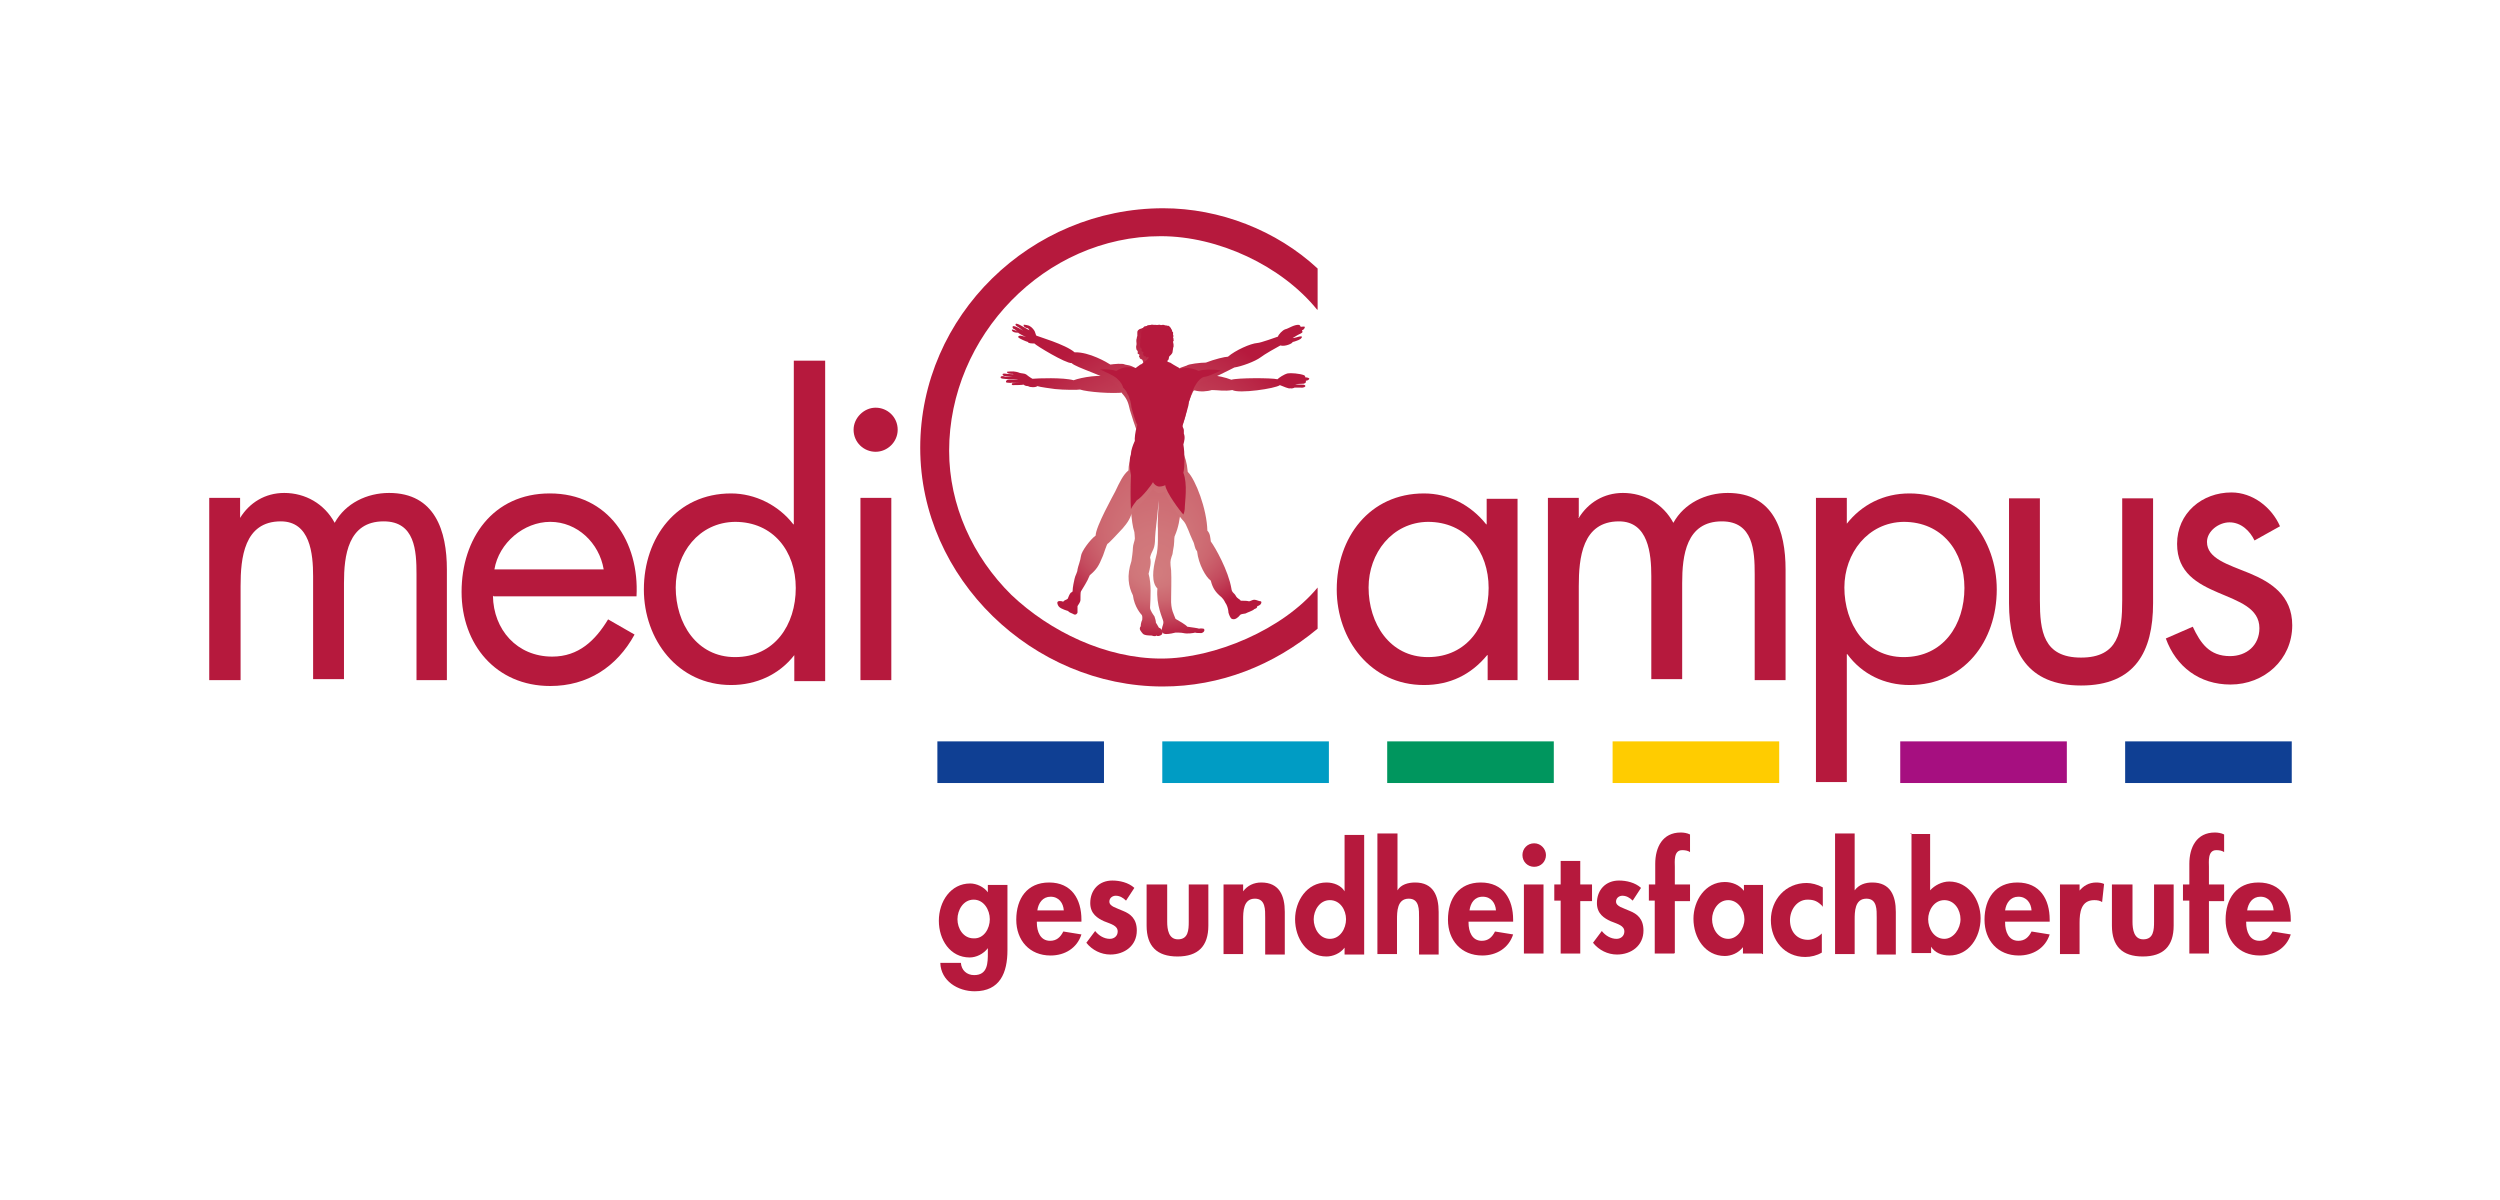 <?xml version="1.0" encoding="UTF-8"?> <svg xmlns="http://www.w3.org/2000/svg" xmlns:xlink="http://www.w3.org/1999/xlink" version="1.1" id="Ebene_1" x="0px" y="0px" viewBox="0 0 510.2 244.8" style="enable-background:new 0 0 510.2 244.8;" xml:space="preserve"> <style type="text/css"> .st0{display:none;fill:#FFFFFF;} .st1{fill:#B6193D;} .st2{fill:#00965E;} .st3{fill:#FFCC00;} .st4{fill:#A60F80;} .st5{fill:#009CC4;} .st6{fill:#0F3F93;} .st7{fill:url(#SVGID_1_);} .st8{fill:url(#SVGID_00000075876925691434164550000013813048572658299325_);} </style> <rect class="st0" width="510.2" height="244.8"></rect> <g id="Logo_x5F_mediCampus"> <g id="gesundheitsfachberufe"> <path class="st1" d="M205.6,193.9c0,4.6-1.5,8.4-6.7,8.4c-3.4,0-6.9-2.1-7-5.8h4.2c0.1,1.5,1.2,2.5,2.7,2.5c2.8,0,2.8-2.5,2.8-4.6 v-0.9l0,0c-0.9,1.2-2.4,1.9-3.7,1.9c-4,0-6.3-3.6-6.3-7.5c0-3.9,2.4-7.6,6.4-7.6c1.3,0,2.8,0.7,3.6,1.8l0,0v-1.5h4L205.6,193.9 L205.6,193.9z M202,187.6c0-1.9-1.2-4-3.3-4c-2.1,0-3.3,2.1-3.3,4s1.2,3.9,3.3,3.9C200.8,191.6,202,189.5,202,187.6z"></path> <path class="st1" d="M211.6,188.3c0,1.8,0.7,3.7,2.7,3.7c1.3,0,2.1-0.7,2.7-1.9l3.7,0.6c-0.9,2.8-3.4,4.3-6.3,4.3 c-4.3,0-7-3.1-7-7.3c0-4.3,2.2-7.6,6.7-7.6c4.6,0,6.6,3.4,6.6,7.6v0.4h-9.1V188.3z M217.1,185.8c-0.1-1.5-1-2.8-2.7-2.8 c-1.6,0-2.5,1.3-2.7,2.8H217.1z"></path> <path class="st1" d="M229.8,183.8c-0.6-0.6-1.3-1-2.1-1c-0.6,0-1.3,0.4-1.3,1.2c0,1,1.5,1.3,2.8,1.9c1.5,0.6,2.8,1.6,2.8,4 c0,3.1-2.5,4.9-5.4,4.9c-1.9,0-3.7-0.9-4.9-2.4l1.8-2.4c0.7,0.9,1.8,1.6,3,1.6c0.9,0,1.6-0.6,1.6-1.5c0-1.2-1.3-1.5-2.8-2.1 c-1.3-0.6-2.8-1.5-2.8-3.7c0-2.7,1.8-4.6,4.5-4.6c1.5,0,3.3,0.4,4.5,1.5L229.8,183.8z"></path> <path class="st1" d="M238.2,180.5v7.6c0,1.6,0.3,3.6,2.2,3.6c2.1,0,2.2-1.9,2.2-3.6v-7.6h4v8.4c0,4.2-2.1,6.3-6.3,6.3 s-6.3-2.1-6.3-6.3v-8.4H238.2z"></path> <path class="st1" d="M253.7,181.9L253.7,181.9c0.9-1.2,2.2-1.8,3.7-1.8c3.7,0,4.8,2.7,4.8,6v8.7h-4v-7.5c0-1.6,0.1-3.9-2.1-3.9 c-2.4,0-2.4,2.7-2.4,4.3v7h-4v-14.2h4V181.9z"></path> <path class="st1" d="M274.4,193.4L274.4,193.4c-0.9,1.2-2.4,1.8-3.7,1.8c-4,0-6.4-3.7-6.4-7.6c0-3.7,2.4-7.5,6.4-7.5 c1.5,0,3,0.6,3.7,1.8l0,0v-11.5h4v24.4h-4V193.4z M274.7,187.6c0-1.9-1.2-3.9-3.3-3.9c-2.1,0-3.3,2.1-3.3,3.9c0,1.9,1.2,4,3.3,4 C273.5,191.6,274.7,189.5,274.7,187.6z"></path> <path class="st1" d="M285.2,170.2v11.5l0,0c0.7-1.2,2.2-1.6,3.6-1.6c3.7,0,4.8,2.7,4.8,6v8.7h-4v-7.5c0-1.6,0.1-3.9-2.1-3.9 c-2.4,0-2.4,2.7-2.4,4.3v7h-4v-24.6H285.2z"></path> <path class="st1" d="M299.7,188.3c0,1.8,0.7,3.7,2.7,3.7c1.3,0,2.1-0.7,2.7-1.9l3.7,0.6c-0.9,2.8-3.4,4.3-6.3,4.3 c-4.3,0-7-3.1-7-7.3c0-4.3,2.2-7.6,6.7-7.6c4.6,0,6.6,3.4,6.6,7.6v0.4h-9.1V188.3z M305.3,185.8c-0.1-1.5-1-2.8-2.7-2.8 s-2.5,1.3-2.7,2.8H305.3z"></path> <path class="st1" d="M315.5,174.5c0,1.3-1,2.4-2.4,2.4c-1.3,0-2.4-1-2.4-2.4c0-1.3,1-2.4,2.4-2.4S315.5,173.3,315.5,174.5z M315,194.6h-4v-14.1h4V194.6z"></path> <path class="st1" d="M322.5,194.6h-4v-10.8h-1.3v-3.3h1.3v-4.8h4v4.8h2.4v3.4h-2.4V194.6z"></path> <path class="st1" d="M333.2,183.8c-0.6-0.6-1.3-1-2.1-1c-0.6,0-1.3,0.4-1.3,1.2c0,1,1.5,1.3,2.8,1.9c1.5,0.6,2.8,1.6,2.8,4 c0,3.1-2.5,4.9-5.4,4.9c-1.9,0-3.7-0.9-4.9-2.4l1.8-2.4c0.7,0.9,1.8,1.6,3,1.6c0.9,0,1.6-0.6,1.6-1.5c0-1.2-1.3-1.5-2.8-2.1 c-1.3-0.6-2.8-1.5-2.8-3.7c0-2.7,1.8-4.6,4.5-4.6c1.5,0,3.3,0.4,4.5,1.5L333.2,183.8z"></path> <path class="st1" d="M341.7,194.6h-4v-10.8h-1.2v-3.3h1.3v-4.2c0-3.4,1.5-6.4,5.2-6.4c0.6,0,1.3,0.1,1.9,0.4v3.6 c-0.4-0.3-1-0.4-1.6-0.4c-1.8,0-1.5,2.4-1.5,3.4v3.6h3.1v3.4h-3.1v10.6H341.7z"></path> <path class="st1" d="M359.6,194.6h-3.9v-1.3l0,0c-0.9,1.2-2.4,1.8-3.7,1.8c-4,0-6.4-3.7-6.4-7.6c0-3.7,2.4-7.5,6.4-7.5 c1.5,0,3,0.6,3.9,1.8v-1.2h3.9v14.1H359.6z M356,187.6c0-1.9-1.3-3.9-3.3-3.9c-2.1,0-3.3,2.1-3.3,3.9c0,1.9,1.2,4,3.3,4 C354.6,191.6,356,189.5,356,187.6z"></path> <path class="st1" d="M371.9,184.9c-0.9-0.9-1.6-1.3-3-1.3c-2.2,0-3.6,2.1-3.6,4.2c0,2.2,1.3,4,3.7,4c1,0,2.1-0.6,2.8-1.3v3.9 c-1,0.6-2.2,0.9-3.4,0.9c-4.2,0-7-3.4-7-7.5c0-4.2,3-7.6,7.3-7.6c1,0,2.2,0.3,3.3,0.9v3.9H371.9z"></path> <path class="st1" d="M378.5,170.2v11.5l0,0c0.9-1.2,2.2-1.6,3.6-1.6c3.7,0,4.8,2.7,4.8,6v8.7H383v-7.5c0-1.6,0.1-3.9-2.1-3.9 c-2.4,0-2.4,2.7-2.4,4.3v7h-4v-24.6H378.5z"></path> <path class="st1" d="M389.9,170.2h4v11.5c0.9-1,2.4-1.8,3.9-1.8c3.9,0,6.4,3.7,6.4,7.5c0,3.9-2.4,7.6-6.4,7.6 c-1.5,0-3-0.6-3.7-1.8l0,0v1.3h-4v-24.4H389.9z M400.1,187.6c0-1.9-1.2-3.9-3.3-3.9c-2.1,0-3.3,2.1-3.3,3.9c0,1.9,1.2,4,3.3,4 C398.7,191.6,400.1,189.5,400.1,187.6z"></path> <path class="st1" d="M409.2,188.3c0,1.8,0.7,3.7,2.7,3.7c1.3,0,2.1-0.7,2.7-1.9l3.7,0.6c-0.9,2.8-3.4,4.3-6.3,4.3 c-4.3,0-7-3.1-7-7.3c0-4.3,2.2-7.6,6.7-7.6c4.6,0,6.6,3.4,6.6,7.6v0.4h-9.1V188.3z M414.6,185.8c-0.1-1.5-1-2.8-2.7-2.8 c-1.6,0-2.5,1.3-2.7,2.8H414.6z"></path> <path class="st1" d="M424.2,182L424.2,182c0.9-1.2,2.1-1.9,3.6-1.9c0.6,0,1.2,0.1,1.6,0.3l-0.4,3.7c-0.4-0.3-1-0.4-1.6-0.4 c-2.7,0-3,2.5-3,4.6v6.4h-4v-14.2h4v1.5H424.2z"></path> <path class="st1" d="M435.2,180.5v7.6c0,1.6,0.3,3.6,2.2,3.6c2.1,0,2.2-1.9,2.2-3.6v-7.6h4v8.4c0,4.2-2.1,6.3-6.3,6.3 c-4.2,0-6.3-2.1-6.3-6.3v-8.4H435.2z"></path> <path class="st1" d="M450.8,194.6h-4v-10.8h-1.3v-3.3h1.3v-4.2c0-3.4,1.5-6.4,5.2-6.4c0.6,0,1.3,0.1,1.9,0.4v3.6 c-0.4-0.3-1-0.4-1.6-0.4c-1.8,0-1.5,2.4-1.5,3.4v3.6h3.1v3.4h-3.1L450.8,194.6L450.8,194.6z"></path> <path class="st1" d="M458.4,188.3c0,1.8,0.7,3.7,2.7,3.7c1.3,0,2.1-0.7,2.7-1.9l3.7,0.6c-0.9,2.8-3.4,4.3-6.3,4.3 c-4.3,0-7-3.1-7-7.3c0-4.3,2.2-7.6,6.7-7.6c4.6,0,6.6,3.4,6.6,7.6v0.4h-9.1V188.3z M464,185.8c-0.1-1.5-1-2.8-2.7-2.8 c-1.6,0-2.5,1.3-2.7,2.8H464z"></path> </g> <g id="Farbbalken"> <rect x="283.1" y="151.3" class="st2" width="34" height="8.5"></rect> <rect x="329.1" y="151.3" class="st3" width="34" height="8.5"></rect> <rect x="387.8" y="151.3" class="st4" width="34" height="8.5"></rect> <rect x="237.2" y="151.3" class="st5" width="34" height="8.5"></rect> <rect x="191.3" y="151.3" class="st6" width="34" height="8.5"></rect> <rect x="433.7" y="151.3" class="st6" width="34" height="8.5"></rect> </g> <g> <path class="st1" d="M48.8,105.7H49c1.9-3.1,5.1-5.1,9-5.1c4.3,0,8.2,2.2,10.3,6.1c2.2-4,6.6-6.1,11.1-6.1 c9.4,0,11.8,7.8,11.8,15.6v22.6H85v-21.6c0-4.8-0.3-10.8-6.7-10.8c-7.3,0-8.1,7-8.1,12.6v19.6h-6.3v-21c0-4.6-0.6-11.2-6.6-11.2 c-7.5,0-8.2,7.5-8.2,13.2v19.2h-6.4v-37.2h6.3V105.7z"></path> <path class="st1" d="M100.6,121.6c0.1,6.9,4.9,12.4,12.1,12.4c5.4,0,8.8-3.3,11.4-7.6l5.4,3.1c-3.6,6.6-9.6,10.5-17.2,10.5 c-11.1,0-18.1-8.5-18.1-19.2c0-10.9,6.4-20.1,18-20.1c12,0,18.3,9.9,17.7,21h-29.2V121.6z M123.2,116.2c-0.9-5.4-5.4-9.7-10.9-9.7 c-5.4,0-10.5,4.3-11.4,9.7H123.2z"></path> <path class="st1" d="M162.2,133.7h-0.1c-3.1,4-7.8,6.1-12.9,6.1c-10.9,0-17.8-9.3-17.8-19.5c0-10.6,6.7-19.6,17.8-19.6 c4.9,0,9.7,2.4,12.7,6.3h0.1V73.6h6.4V139h-6.3V133.7z M137.9,119.9c0,7.3,4.3,14.2,12.1,14.2c8.1,0,12.4-6.6,12.4-14.1 c0-7.5-4.6-13.5-12.4-13.5C142.6,106.6,137.9,112.9,137.9,119.9z"></path> <path class="st1" d="M183.2,87.7c0,2.5-2.1,4.5-4.5,4.5s-4.5-1.9-4.5-4.5c0-2.4,2.1-4.5,4.5-4.5S183.2,85.1,183.2,87.7z M181.9,138.8h-6.3v-37.2h6.3V138.8z"></path> <path class="st1" d="M268.8,63.2c-7.3-9-20.2-15-31.9-15c-23.7,0-43.2,20.4-43.2,43.8c0,11.1,4.8,21.6,12.7,29.4 c7.9,7.5,19.3,13,30.6,13c10.9,0,24.9-6,31.9-14.5v8.4c-9,7.5-19.9,11.8-31.6,11.8c-26.5,0-49.5-22-49.5-48.7 c0-27,22.6-48.9,49.6-48.9c11.5,0,23.1,4.5,31.5,12.3v8.4H268.8z"></path> <path class="st1" d="M309.9,138.8h-6.3v-5.1h-0.1c-3.3,4-7.6,6.1-12.9,6.1c-10.9,0-17.8-9.3-17.8-19.5c0-10.6,6.7-19.6,17.8-19.6 c5.1,0,9.6,2.4,12.7,6.3h0.1v-5.2h6.3v37H309.9z M279.3,119.9c0,7.3,4.3,14.2,12.1,14.2c8.1,0,12.4-6.6,12.4-14.1 c0-7.5-4.6-13.5-12.4-13.5C284.1,106.6,279.3,112.9,279.3,119.9z"></path> <path class="st1" d="M322.1,105.7h0.1c1.9-3.1,5.1-5.1,9-5.1c4.3,0,8.2,2.2,10.3,6.1c2.2-4,6.6-6.1,11.1-6.1 c9.4,0,11.8,7.8,11.8,15.6v22.6h-6.3v-21.6c0-4.8-0.3-10.8-6.7-10.8c-7.3,0-8.1,7-8.1,12.6v19.6h-6.3v-21c0-4.6-0.6-11.2-6.6-11.2 c-7.5,0-8.2,7.5-8.2,13.2v19.2h-6.3v-37.2h6.3v4H322.1z"></path> <path class="st1" d="M376.7,107h0.1c3.1-4,7.6-6.3,12.9-6.3c10.9,0,17.8,9.4,17.8,19.6c0,10.6-6.7,19.5-17.8,19.5 c-5.1,0-9.7-2.2-12.7-6.3h-0.1v26.1h-6.3v-58h6.3v5.4H376.7z M376.4,119.9c0,7.3,4.3,14.2,12.1,14.2c8.1,0,12.4-6.6,12.4-14.1 c0-7.5-4.6-13.5-12.4-13.5C381.2,106.6,376.4,112.9,376.4,119.9z"></path> <path class="st1" d="M416.3,122.5c0,6.3,0.7,11.7,8.4,11.7s8.4-5.4,8.4-11.7v-20.8h6.3v21.4c0,9.9-3.7,16.8-14.7,16.8 c-10.9,0-14.7-6.9-14.7-16.8v-21.4h6.3V122.5z"></path> <path class="st1" d="M460.1,110.3c-0.9-1.9-2.7-3.7-5.1-3.7c-2.2,0-4.6,1.8-4.6,4c0,3.4,4.3,4.6,8.7,6.4c4.3,1.8,8.7,4.5,8.7,10.6 c0,7-5.7,12.1-12.6,12.1c-6.3,0-11.1-3.6-13.2-9.4l5.5-2.4c1.6,3.4,3.4,6,7.6,6c3.4,0,6-2.2,6-5.7c0-8.2-16.8-5.4-16.8-17.2 c0-6.3,5.1-10.5,11.1-10.5c4.3,0,8.2,3,9.9,6.9L460.1,110.3z"></path> </g> <g id="Grafik_x5F_Mensch_1_"> <radialGradient id="SVGID_1_" cx="238.638" cy="320.705" r="64.749" fx="238.975" fy="281.351" gradientTransform="matrix(-0.497 0 0 -0.497 354.703 257.425)" gradientUnits="userSpaceOnUse"> <stop offset="0" style="stop-color:#D27C7E"></stop> <stop offset="0.171" style="stop-color:#D0767A"></stop> <stop offset="0.395" style="stop-color:#CC666F"></stop> <stop offset="0.648" style="stop-color:#C44B5E"></stop> <stop offset="0.921" style="stop-color:#B92545"></stop> <stop offset="1" style="stop-color:#B6193D"></stop> </radialGradient> <path class="st7" d="M204.2,77c0-0.3,0.6-0.3,1-0.1c0.3,0,1.5,0,1.5,0l-1.2-0.1c0,0-0.9,0-0.9-0.4c0-0.3,0.9-0.1,0.9-0.1l1.6,0.1 c-0.1,0-0.3,0-0.4-0.1c-0.3,0-1.2,0-1.2-0.4c0-0.1,1.2-0.1,1.3-0.1c0.1,0,0.9,0.1,1.3,0.3c0.3,0.1,1,0.1,1.3,0.3 c0.1,0.1,0.9,0.7,1.3,0.9c1-0.1,6.3-0.3,8.4,0.3c1.6-0.6,5.7-1.3,7.6-0.6c1.2-0.7,2.1-1,4-0.6c1.2-0.9,2.7-1.8,2.7-2.4l-0.1-0.1 l-0.1-0.3c0,0-0.1-0.3-0.3-0.3c-0.3-0.1-0.4-0.3-0.3-0.4c0,0-0.3,0-0.1-0.3c0.1-0.3-0.1-0.3-0.3-0.4c-0.1-0.3,0-0.1,0-0.4 s-0.3-0.3-0.3-0.6c0-0.1-0.1-0.4,0-0.7s0-0.6,0-0.9c0-0.1,0-0.4,0.1-0.6c0-0.1,0-0.3,0.1-0.4c0-0.1,0-0.3,0-0.3c0-0.1,0-0.3,0-0.4 c0-0.1,0-0.3,0.1-0.4c0-0.1,0.1-0.1,0.3-0.3c0.1,0,0.1-0.1,0.3-0.1c0,0,0.3-0.1,0.4-0.1c0,0,0.3-0.4,0.4-0.4 c0.1,0,0.6-0.1,0.7-0.1c0.1-0.1,0.4,0,0.6,0c0.1,0,0.3,0,0.4,0c0.3,0.1,0.6-0.1,0.9,0c0.1,0.1,0.3,0,0.4,0h0.3l0.3,0.1 c0.4,0,0.3,0.1,0.7,0.1c0-0.1,0.3,0.3,0.3,0.3l0.1,0.1v0.1c0.1,0.1,0.1,0.1,0.1,0.3c0,0.1,0.1,0.1,0.1,0.1c0,0.1,0,0,0.1,0.1 c0,0.1,0,0.1,0,0.3c0,0,0,0.1,0,0.3l0.1,0.1c0,0.1-0.1,0.3-0.1,0.4c0.1,0.1,0.1,0.3,0.1,0.6c0,0.1-0.1,0.4-0.1,0.6 c0,0.3,0.1,0.4,0.1,0.7c0,0.1-0.3,0.7-0.3,0.9c0,0.3-0.3,0.9-0.4,1.2c-0.1,0.3-0.3,0.3-0.4,0.4h-0.1l0,0c0,0.3-0.1,0.6-0.1,0.7 c-0.1,0.1-0.1,0.3-0.3,0.3c0,0.4,2.4,1.5,2.7,2.2c1.2-0.3,2.4-0.3,3.9,0.4c1.3-0.6,5.1-0.3,7.6,0.7c1.2-0.4,8.2-0.4,9.4-0.1 c0.3-0.3,1.3-1,2.1-1.2c0.6-0.1,2.4,0,3.4,0.4c0.1,0.1,0.3,0.4,0.1,0.4c0.3,0,0.9,0.1,0.9,0.3c0,0.1-0.3,0.4-0.7,0.4 c0,0.3,0.1,0.4-0.4,0.6c-0.4,0-1.5,0.1-1.8,0.1c0.4,0.1,1.2,0.1,1.5,0.1c0.1,0,0.6,0,0.6,0.3c0,0.1-0.3,0.4-1,0.3 c-0.3,0-0.9,0-1.2,0c-0.1,0.1-0.9,0.3-0.9,0.1c-0.1,0.3-1.5-0.4-2.1-0.6c-0.9,0.7-8.4,1.8-9.7,1c-1.6,0.3-3,0-4.2,0 c-0.9,0.3-2.4,0.4-3.4,0.1c-1-0.3-1.8,1.9-2.1,3c0,1.2-1.3,4.8-1.3,4.8s0.4,0.7,0.3,1.6c0.3,0.7,0.1,1.5-0.1,2.2 c0.3,1.8,0.3,4.5,0,5.8c0.9,2.2,0.3,6.1,0.3,6.9c-0.3,2.1-0.4,3.4-1.3,5.5c-0.1,0.4,0,1.5-0.3,2.8c-0.1,0.4,0,0.6-0.3,1.3 c-0.3,0.9-0.3,1.2-0.1,2.8c0.1,1.8,0,4.3,0,5.7c-0.1,2.4,0.6,3.3,0.9,4.2c0.7,0.4,2.1,1.2,2.4,1.6c0.7,0.1,2.2,0.3,2.4,0.4 c0.3-0.1,0.9,0,0.9,0c0.3,0.1,0.3,0.7-0.4,0.9c-0.3,0-1.2,0-1.3-0.1c-0.3,0.1-1.6,0.3-2.4,0.1c-0.4-0.1-1.3-0.1-1.6-0.1 c-0.3,0.1-1.3,0.3-1.9,0.3c-0.6,0-1-0.3-0.9-1c0.1-0.7,0.4-1,0.3-1.6s-1.5-3.3-1.2-6.7c-1.2-1.2-1-3.7-0.3-6.4 c0.3-0.9,0.4-2.5,0.4-3.4c0-0.9,0-1.5,0-2.4c-0.1-0.7,0.1-5.4,0.3-6.3c-0.3,1.5-0.4,4-0.6,5.2c-0.1,0.9-0.3,2.7-0.3,3.7 c-0.1,1.8-0.7,1.9-1,3.3c0.3,0.9,0,2.1-0.3,3.3c0.6,2.1,0.4,4.8,0.3,6.9c0,0.6,0.7,1.5,0.9,1.8c0.1,0.3,0.3,0.9,0.3,1.3 c0.3,0.4,0.4,0.7,0.6,1c0.3,0.1,0.7,0.3,0.7,1.2c0,0.3-0.9,0.7-1.2,0.4c-0.3,0.3-0.9,0-1,0c-0.4,0-1.5,0-1.8-0.4 c-0.3-0.4-0.9-0.9-0.4-1.5c0-0.4,0.1-0.9,0.3-1.3c0-0.1,0.1-0.7-0.1-1c-0.1-0.1-1.5-1.6-1.8-4c-0.9-1.8-1.3-4-0.3-7 c0.1-0.6,0.3-2.1,0.3-2.7c0-0.6,0.4-1.5,0.4-1.9c0-0.6-0.1-1-0.1-1.3c-0.7-2.1-0.9-6.3-0.6-10.2c-0.4-2.4-0.3-3.6,0-4.5 c0-0.6,0.7-2.4,0.9-2.5c-0.1-0.6,0.3-2.7,0.6-3.6c-0.7-1-1.6-5.2-1.8-5.8c-0.1-0.4-1-1.8-1.2-1.9c-2.5,0.3-7.5-0.1-9-0.6 c-0.3,0.1-3.3,0.1-5.1-0.1c-0.7-0.1-3.1-0.4-3.6-0.6c-0.3,0.3-1.5,0.3-1.9,0c-0.4,0-0.7-0.1-0.9-0.3c-0.4,0.1-1.9,0.1-2.2,0.1 s-0.3-0.4,0-0.4s1.6-0.1,1.6-0.1s-1.6,0.1-1.8,0c-0.3,0.1-0.6,0-0.9,0s-0.3-0.1-0.3-0.3c0-0.1,0.3-0.3,0.4-0.3c0.1,0,0.9,0,0.9,0 h1.2c-0.4-0.1-1.3-0.1-1.8-0.1C204.7,77.3,204.2,77.3,204.2,77z"></path> <radialGradient id="SVGID_00000070101746216957503500000017155694520361184939_" cx="238.146" cy="324.485" r="60.852" fx="238.463" fy="287.499" gradientTransform="matrix(-0.497 0 0 -0.497 354.703 257.425)" gradientUnits="userSpaceOnUse"> <stop offset="0" style="stop-color:#D27C7E"></stop> <stop offset="0.171" style="stop-color:#D0767A"></stop> <stop offset="0.395" style="stop-color:#CC666F"></stop> <stop offset="0.648" style="stop-color:#C44B5E"></stop> <stop offset="0.921" style="stop-color:#B92545"></stop> <stop offset="1" style="stop-color:#B6193D"></stop> </radialGradient> <path style="fill:url(#SVGID_00000070101746216957503500000017155694520361184939_);" d="M206.5,67.3c0-0.1,0.4,0,0.6,0.1 c0.1,0,1.3,0.7,1.3,0.7c-0.3-0.1-1.2-0.7-1.3-0.9c-0.3,0-0.6-0.4-0.4-0.6c0.3-0.3,2.1,0.9,2.1,0.9l-0.9-0.7c0,0-0.9-0.4-0.6-0.7 s2.4,1.2,2.8,1.3c0,0-0.1-0.1-0.3-0.4c-0.3,0-1-0.3-0.9-0.7c0-0.1,1.2,0.1,1.3,0.3c0.1,0,0.6,0.4,0.9,0.9c0.1,0.1,0.3,0.9,0.4,1 c0.1,0.1,6,1.8,7.8,3.4c3-0.1,6.7,2.1,7.3,2.5c0.7-0.1,2.5-0.3,3,0c0.1,0.1,1.3,0,2.4,1c0.7-0.4,1.3-0.9,1.6-1.3 c0-0.1,0-0.3,0-0.4l-0.1-0.1c0,0-0.1-0.1-0.1-0.4l0,0c0,0-0.1,0-0.1-0.1c-0.1-0.1-0.1-0.1-0.1-0.3c-0.1-0.1-0.1-0.3-0.1-0.4 c0,0-0.3,0-0.1-0.3c0,0,0,0,0-0.1c-0.1-0.1-0.3-0.3-0.4-0.3c-0.1-0.3,0-0.1,0-0.4c0-0.1,0-0.1,0-0.1c-0.1-0.1-0.1-0.1-0.1-0.3 c0-0.1-0.1-0.4,0-0.7c0.1-0.1,0-0.3,0-0.6c0-0.1,0-0.3,0-0.4s0-0.1,0-0.3c0,0,0-0.1,0.1-0.1c0-0.1,0-0.3,0.1-0.4 c0-0.1,0-0.3,0-0.3c0-0.1,0-0.3,0-0.4c0-0.1,0-0.3,0.1-0.4c0-0.1,0.1-0.1,0.3-0.3c0.1,0,0.1-0.1,0.3-0.1c0,0,0.3-0.1,0.4-0.1 c0,0,0.3-0.4,0.4-0.4c0.1,0,0.6-0.1,0.7-0.1c0.1-0.1,0.4,0,0.6,0c0.1,0,0.3,0,0.4,0c0.3,0.1,0.6-0.1,0.9,0c0.1,0.1,0.3,0,0.4,0 h0.3l0.3,0.1c0.4,0,0.3,0.1,0.7,0.1c0-0.1,0.3,0.3,0.3,0.3l0.1,0.1v0.1c0.1,0.1,0.1,0.1,0.1,0.3c0,0.1,0.1,0.1,0.1,0.1 c0,0.1,0,0,0.1,0.1c0,0.1,0,0.1,0,0.3c0,0,0,0.1,0,0.3l0.1,0.1c0,0.1-0.1,0.3-0.1,0.4c0.1,0.1,0.1,0.3,0.1,0.6 c0,0.1-0.1,0.4-0.1,0.6c0,0.3,0.1,0.4,0.1,0.7c0,0.1-0.1,0.4-0.1,0.7l0,0c0,0,0,0.1,0,0.3c0,0.3-0.3,0.9-0.4,1 c-0.1,0.3-0.3,0.3-0.4,0.4h-0.1l0,0c0,0.3-0.1,0.6-0.1,0.7c-0.1,0.1-0.1,0.3-0.3,0.3c0,0.3,1.5,1,2.2,1.6l0,0 c0.3-0.3,1.5-0.7,2.1-0.9c0.3-0.3,2.8-0.6,3.9-0.6c1.8-0.7,3.9-1.2,4.5-1.2c1.5-1.3,4.6-2.7,6-2.8c0.6,0,3.9-1.2,4.2-1.3 c0.1-0.4,0.9-1.3,1.5-1.5c0.6-0.1,1.8-1,2.8-0.9c0.1,0,0.4,0.3,0.3,0.4c0.3,0,0.7-0.1,0.9,0c0,0.1-0.1,0.6-0.6,0.7 c0.1,0.3,0.3,0.4-0.3,0.7c-0.3,0.1-1.3,0.7-1.6,0.9c0.4,0,1.2-0.3,1.3-0.3c0.1,0,0.4-0.1,0.6,0c0,0.1,0,0.4-0.7,0.7 c-0.3,0.1-0.7,0.3-1.2,0.4c0,0.3-1.6,1-2.5,0.7c-0.6,0.3-3.4,1.9-4,2.4c-1.2,0.9-4,1.9-5.4,2.1c-0.6,0.3-5.2,2.7-6.3,2.8 c-1.8,0.3-2.8,3.7-3.3,5.2c-0.1,0.7-0.3,1.9-0.7,3c-0.4,1.2-0.4,1.5-0.6,1.9c0.4,0.7,0.3,1,0.3,1.6c0.3,0.7,0.1,1.5-0.1,2.2 c0.7,1.8,1,2.5,1.2,4.6c1.6,1.6,3.9,7.6,4,12c0.6,0.6,0.6,1.5,0.7,2.2c0.9,1.2,3.6,6,4.2,9.6c0.1,0.9,0.6,0.9,0.9,1.5 c0.3,0.6,0.9,0.7,1,1c0.6,0,1.3,0,1.6,0.1c0.3,0.1,0.7-0.3,1.2-0.3c0.4,0,0.9,0.3,1.2,0.3s0.3,0.4,0,0.7c0,0-0.4,0.3-0.6,0.3 c-0.1,0.4-0.1,0.4-0.6,0.6c-0.4,0.4-1.5,0.7-1.8,0.9c-0.6,0.1-1,0.1-1.2,0.4c-0.3,0.4-1,1-1.6,0.7c-0.3-0.1-0.6-0.9-0.7-1.3 c0-0.3-0.1-1-0.4-1.6c-0.4-0.6-0.4-0.9-1-1.5c-1.2-1-1.8-1.8-2.2-3.4c-1-0.7-2.5-3.3-2.8-6c-0.6-0.7-0.4-1.3-0.9-2.2 c-0.6-1.2-1.2-3.3-1.9-4c-0.6-0.6-3.6-4.6-3.7-6c-0.1,0.1-0.7,0.3-1.2,0.3c-0.6,0-1.2-0.6-1.3-0.9c-0.1,0.3-2.2,3.1-3.3,3.7 c-0.3,0.4-1,1.3-1.2,1.8c-0.4,1.2-1.5,2.5-2.4,3.4c-0.1,0.1-2.2,2.4-2.4,2.4c-0.1,0.1-0.7,1.8-0.9,2.4c-0.9,2.2-1.3,2.8-2.7,4 c-0.6,1.5-1.3,2.4-1.8,3.3c-0.1,0.1-0.1,1.2-0.1,1.8c0,0.3-0.4,0.9-0.6,1.2c0,0,0,0.4,0,0.6c0,0.1,0,0.6,0,0.7 c0,0.1-0.3,0.7-0.9,0.3c-0.1-0.1-0.9-0.3-1-0.6c0,0-1.5-0.4-1.9-0.9c-0.1-0.1-0.4-0.6-0.3-0.9c0.1-0.3,0.7-0.3,1.2-0.1 c0.1-0.3,0.7-0.4,0.9-0.6c0.1-0.3,0.4-1,0.6-1.2c0-0.1,0.4-0.1,0.4-0.4c0-0.7,0.3-2.1,0.4-2.5c0.1-0.6,0.6-1.3,0.6-1.9 c0.1-0.6,0.6-1.8,0.7-2.7c0.1-1,1.9-3.4,3-4.2c0-1.8,3.7-8.4,4-9c0.9-1.9,1.6-3.4,2.7-4.3c0-1.2,0.3-1.8,0.3-1.9 c0-0.7,0.7-2.4,0.9-2.5c-0.1-0.4,0-1.6,0.6-3.6c-0.4-0.6-1.2-3.4-1.5-4.3c-0.3-1.2-0.4-2.1-1.6-3.4c-0.1-0.4-0.3-1-1.3-1.9 c-1.9-1.6-8.2-3.4-9-4.3c-1.2,0.1-7.3-3.6-7.6-4c-0.4,0-1.3,0-1.3-0.3c-0.4-0.1-1.8-0.7-1.9-0.9c-0.3-0.1,0-0.4,0.3-0.4 s1.2,0.3,1.2,0.3s-1.5-0.7-1.6-0.9C206.8,67.9,206.5,67.6,206.5,67.3z"></path> <path class="st1" d="M239.4,69.7c0,0.3,0.1,0.4,0.1,0.7c0,0,0,0,0,0.1l0,0v0.1l0,0v0.1c0,0.1,0,0.1-0.1,0.3l0,0l0,0v0.1v0.1l0,0 c0,0.1-0.1,0.3-0.1,0.6l0,0c0,0.1,0,0.1-0.1,0.3l0,0c0,0,0,0.1-0.1,0.1c-0.1,0.3-0.3,0.3-0.4,0.4h-0.1l0,0c0,0.3-0.1,0.6-0.1,0.7 c-0.1,0.1-0.1,0.3-0.3,0.3v0.1l0,0l0.1,0.1l0,0l0.1,0.1c0,0,0,0,0.1,0c0.1,0,0.1,0.1,0.3,0.1c0.4,0.3,1,0.6,1.5,0.9 c0.3,0.1,0.4,0.3,0.4,0.4c1.2-0.3,2.4-0.3,3.9,0.4c0.9-0.3,2.7-0.4,4.6-0.1c-1.3,0.6-2.8,1.3-3.4,1.3c-1.3,0.3-2.2,2.2-2.8,3.9 c-0.1,0.4-0.3,1-0.4,1.3c0,0.4-0.1,0.9-0.3,1.5c-0.4,1.5-1,3.3-1,3.3l0,0l0,0c0.1,0.4,0.3,0.6,0.3,0.9l0,0c0,0.3,0,0.4,0,0.7 c0.3,0.7,0.1,1.5-0.1,2.2c0.3,1.8,0.3,4.5,0,5.8c0.9,2.2,0.3,6.1,0.3,6.9c0,0.6-0.1,1.2-0.3,1.6l0,0c-0.6-0.6-3.6-4.6-3.7-6 c-0.1,0.1-0.7,0.3-1.2,0.3c-0.6,0-1.2-0.6-1.3-0.9c-0.1,0.3-2.2,3.1-3.3,3.7c-0.3,0.4-1,1.3-1.2,1.8v0.1c-0.1-2.1-0.1-4.6,0-7 c-0.4-2.2-0.3-3.4,0-4.3c0,0,0,0,0-0.1c0-0.6,0.4-1.8,0.7-2.4c0-0.1,0.1-0.1,0.1-0.1c-0.1-0.6,0.1-2.1,0.4-3 c0-0.1,0.1-0.3,0.1-0.4c-0.3-0.4-0.9-2.4-1.2-3.6c0-0.3-0.1-0.6-0.1-0.7c-0.1-0.4-0.1-0.7-0.3-1c0-0.1-0.1-0.3-0.1-0.4 c0-0.1-0.1-0.3-0.3-0.6c-0.1-0.1-0.1-0.3-0.3-0.6c-0.3-0.4-0.6-0.7-0.6-0.7c-0.1-0.4-0.3-1-1.3-1.9c-0.7-0.6-2.1-1.2-3.4-1.8 c1.2-0.1,2.4,0,3.3,0.3c1.2-0.7,2.1-1,4-0.6c0.3-0.3,0.6-0.4,0.9-0.7l0,0c0,0,0,0,0.1,0c0.1-0.1,0.3-0.1,0.4-0.3l0,0 c0.1-0.1,0.3-0.3,0.4-0.3l0,0c0.1-0.1,0.3-0.1,0.4-0.3l0,0c0.1-0.1,0.1-0.1,0.3-0.3l0,0l0,0c0.1-0.1,0.1-0.3,0.1-0.3l-0.1-0.1 L234,73c0,0-0.1-0.3-0.3-0.3s-0.3-0.1-0.3-0.1l0,0c0,0,0,0,0-0.1l0,0v-0.1c0,0-0.3,0-0.1-0.3s-0.1-0.3-0.3-0.4 c-0.1-0.3,0-0.1,0-0.4c0-0.1-0.1-0.3-0.3-0.4v-0.1c0-0.1-0.1-0.4,0-0.7v-0.1l0,0v-0.1l0,0v-0.1c0-0.1,0-0.1,0-0.3 c0-0.1,0-0.1,0-0.3l0,0l0,0c0,0,0-0.1,0.1-0.1c0-0.1,0-0.3,0.1-0.4c0-0.1,0-0.3,0-0.3c0-0.1,0-0.3,0-0.4c0-0.1,0-0.3,0.1-0.4 c0-0.1,0.1-0.1,0.3-0.3c0.1,0,0.1-0.1,0.3-0.1c0,0,0.3-0.1,0.4-0.1c0,0,0.3-0.4,0.4-0.4c0.1,0,0.6-0.1,0.7-0.1 c0.1-0.1,0.4,0,0.6,0s0.3,0,0.4,0c0.3,0.1,0.6-0.1,0.9,0c0.1,0.1,0.3,0,0.4,0h0.3l0.3,0.1c0.4,0,0.3,0.1,0.7,0.1 c0-0.1,0.3,0.3,0.3,0.3l0.1,0.1v0.1c0.1,0.1,0.1,0.1,0.1,0.3c0,0.1,0.1,0.1,0.1,0.1c0,0.1,0,0,0.1,0.1c0,0.1,0,0.1,0,0.3 c0,0,0,0.1,0,0.3l0.1,0.1c0,0.1-0.1,0.3-0.1,0.4c0.1,0.1,0.1,0.3,0.1,0.6C239.6,69.2,239.6,69.5,239.4,69.7z"></path> </g> </g> </svg> 